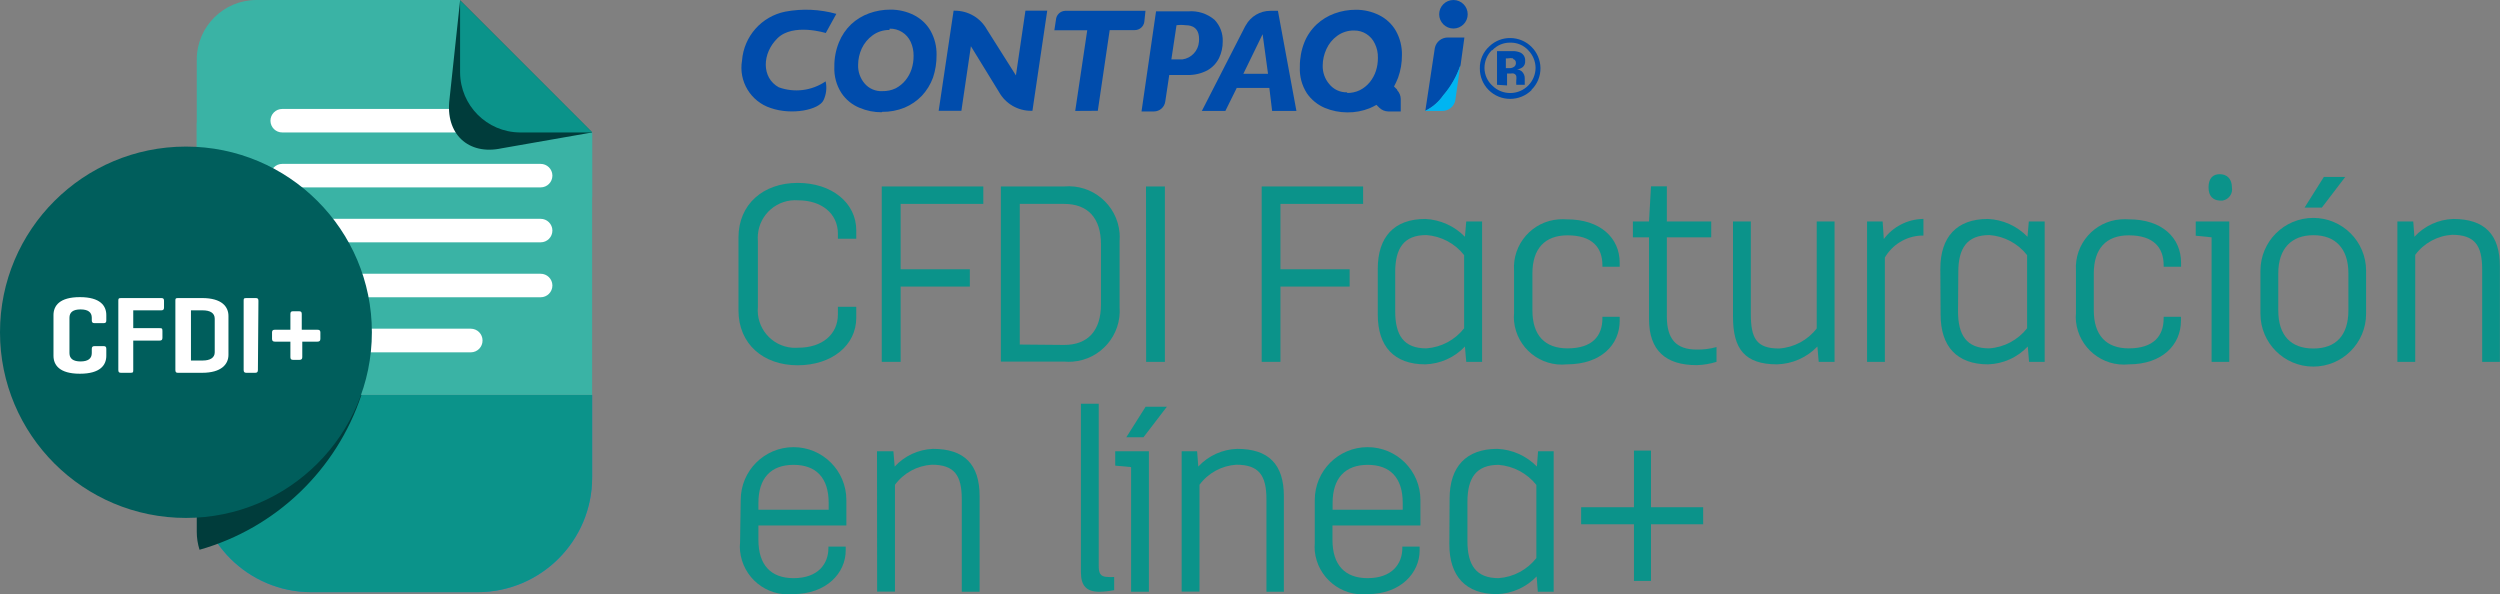 <svg xmlns="http://www.w3.org/2000/svg" xmlns:xlink="http://www.w3.org/1999/xlink" viewBox="0 0 189.31 45.01" id="Layer_1"><rect x="0" y="0" width="189.31" height="45.01" fill="#808080" stroke="none"/><defs></defs><g id="Group_1583"><g id="Group_1580"><path d="M17.25 32.4 47.19 32.4 47.19 38.66C47.19 43.454 43.304 47.34 38.51 47.34L25.93 47.34C21.136 47.34 17.25 43.454 17.25 38.66L17.25 38.66 17.25 32.4Z" id="Rectangle_1598" fill="#2D80C9" transform="translate(-2.35 -2.5)"></path><path d="M17.25 32.4 47.19 32.4 47.19 38.66C47.19 43.454 43.304 47.34 38.51 47.34L25.93 47.34C21.136 47.34 17.25 43.454 17.25 38.66L17.25 38.66 17.25 32.4Z" id="Rectangle_1599" fill="#0B938A" transform="translate(-2.35 -2.5)"></path><path d="M37.14 2.5 23.62 2.5C23 2.5 17.25 11.18 17.25 11.85L17.25 32.4 47.19 32.4 47.19 12.53Z" id="Path_2384" fill="#3AB3A5" transform="translate(-2.35 -2.5)"></path><path d="M37.14 2.5 21.78 2.5C19.288 2.494 17.261 4.508 17.25 7L17.25 17.44 47.19 17.44 47.19 12.53Z" id="Path_2385" fill="#3AB3A5" transform="translate(-2.35 -2.5)"></path><g id="Group_1579"><path d="M23.73 10.75 40.73 10.75C41.221 10.75 41.62 11.149 41.62 11.64L41.62 11.64C41.62 12.132 41.221 12.53 40.73 12.53L23.73 12.53C23.238 12.536 22.836 12.142 22.83 11.65 22.83 11.647 22.83 11.643 22.83 11.64L22.83 11.64C22.83 11.149 23.228 10.75 23.72 10.75 23.723 10.75 23.727 10.75 23.73 10.75Z" id="Rectangle_1600" fill="#FFFFFF" transform="translate(-2.35 -2.5)"></path><path d="M23.73 14.91 43.28 14.91C43.772 14.905 44.174 15.298 44.18 15.79 44.18 15.793 44.18 15.797 44.18 15.8L44.18 15.8C44.18 16.291 43.782 16.69 43.29 16.69 43.287 16.69 43.283 16.69 43.28 16.69L23.73 16.69C23.238 16.695 22.836 16.302 22.83 15.81 22.83 15.807 22.83 15.803 22.83 15.8L22.83 15.8C22.83 15.309 23.228 14.91 23.72 14.91 23.723 14.91 23.727 14.91 23.73 14.91Z" id="Rectangle_1601" fill="#FFFFFF" transform="translate(-2.35 -2.5)"></path><path d="M23.73 19.07 43.28 19.07C43.772 19.064 44.174 19.458 44.18 19.95 44.18 19.953 44.18 19.957 44.18 19.96L44.18 19.96C44.18 20.451 43.782 20.85 43.29 20.85 43.287 20.85 43.283 20.85 43.28 20.85L23.73 20.85C23.238 20.855 22.836 20.462 22.83 19.97 22.83 19.967 22.83 19.963 22.83 19.96L22.83 19.96C22.83 19.468 23.228 19.07 23.72 19.07 23.723 19.07 23.727 19.07 23.73 19.07Z" id="Rectangle_1602" fill="#FFFFFF" transform="translate(-2.35 -2.5)"></path><path d="M23.73 23.23 43.28 23.23C43.772 23.224 44.174 23.618 44.18 24.11 44.18 24.113 44.18 24.117 44.18 24.12L44.18 24.12C44.18 24.611 43.782 25.01 43.29 25.01 43.287 25.01 43.283 25.01 43.28 25.01L23.73 25.01C23.238 25.015 22.836 24.622 22.83 24.13 22.83 24.127 22.83 24.123 22.83 24.12L22.83 24.12C22.83 23.628 23.228 23.23 23.72 23.23 23.723 23.23 23.727 23.23 23.73 23.23Z" id="Rectangle_1603" fill="#FFFFFF" transform="translate(-2.35 -2.5)"></path><path d="M23.73 27.39 38 27.39C38.492 27.39 38.89 27.788 38.89 28.28L38.89 28.28C38.895 28.771 38.502 29.174 38.01 29.18 38.007 29.18 38.003 29.18 38 29.18L23.73 29.18C23.233 29.18 22.83 28.777 22.83 28.28L22.83 28.28C22.83 27.788 23.228 27.39 23.72 27.39 23.723 27.39 23.727 27.39 23.73 27.39Z" id="Rectangle_1604" fill="#FFFFFF" transform="translate(-2.35 -2.5)"></path></g><path d="M40.34 13.73 47.19 12.53 37.19 2.53 36.39 10C36.05 12.63 37.81 14.28 40.34 13.73Z" id="Path_2386" fill="#003C3B" transform="translate(-2.35 -2.5)"></path><path d="M41.71 12.53 47.19 12.53 37.19 2.53 37.19 8C37.212 10.489 39.221 12.503 41.71 12.53Z" id="Path_2387" fill="#0B938A" transform="translate(-2.35 -2.5)"></path></g><path d="M29.72 32.4 17.25 32.4 17.25 42.77C17.25 43.231 17.32 43.69 17.46 44.13 23.236 42.49 27.826 38.098 29.72 32.4Z" id="Path_2388" fill="#003C3B" transform="translate(-2.35 -2.5)"></path><ellipse cx="14.08" cy="25.16" rx="14.08" ry="14.06" id="Ellipse_135" fill="#005E5C"></ellipse><g id="Group_1582"><g id="Group_1581"><path d="M10.4 29.44C10.4 30.14 9.95 30.8 8.4 30.8 6.85 30.8 6.4 30.14 6.4 29.44L6.4 26.36C6.4 25.66 6.85 25 8.4 25 9.95 25 10.4 25.66 10.4 26.36L10.4 26.76C10.4 26.91 10.35 26.97 10.2 26.97L9.51 26.97C9.36 26.97 9.3 26.91 9.3 26.76L9.3 26.56C9.3 26.14 9.01 25.93 8.45 25.93 7.89 25.93 7.61 26.14 7.61 26.56L7.61 29.24C7.61 29.66 7.9 29.87 8.45 29.87 9 29.87 9.3 29.66 9.3 29.24L9.3 28.92C9.3 28.77 9.36 28.71 9.51 28.71L10.2 28.71C10.35 28.71 10.4 28.77 10.4 28.92Z" id="Path_2389" fill="#FFFFFF" transform="translate(-2.35 -2.5)"></path><path d="M14.56 25.07C14.71 25.07 14.77 25.12 14.77 25.27L14.77 25.79C14.77 25.94 14.71 26 14.56 26L12.44 26 12.44 27.35 14.44 27.35C14.59 27.35 14.65 27.35 14.65 27.55L14.65 28.08C14.65 28.23 14.59 28.29 14.44 28.29L12.44 28.29 12.44 30.52C12.44 30.67 12.44 30.73 12.24 30.73L11.51 30.73C11.36 30.73 11.31 30.67 11.31 30.52L11.31 25.29C11.31 25.14 11.31 25.07 11.51 25.07Z" id="Path_2390" fill="#FFFFFF" transform="translate(-2.35 -2.5)"></path><path d="M15.81 30.73C15.67 30.73 15.63 30.66 15.63 30.51L15.63 25.28C15.63 25.13 15.63 25.07 15.83 25.07L17.65 25.07C19.16 25.07 19.65 25.73 19.65 26.43L19.65 29.37C19.65 30.07 19.13 30.73 17.65 30.73ZM16.81 26 16.81 29.8 17.7 29.8C18.26 29.8 18.61 29.59 18.61 29.18L18.61 26.63C18.61 26.21 18.27 26 17.7 26Z" id="Path_2391" fill="#FFFFFF" transform="translate(-2.35 -2.5)"></path><path d="M21.88 30.51C21.88 30.66 21.83 30.73 21.68 30.73L21 30.73C20.85 30.73 20.8 30.66 20.8 30.51L20.8 25.28C20.8 25.13 20.8 25.07 21 25.07L21.72 25.07C21.87 25.07 21.92 25.13 21.92 25.28Z" id="Path_2392" fill="#FFFFFF" transform="translate(-2.35 -2.5)"></path><path d="M24.34 28.37 23.16 28.37C23.02 28.37 22.95 28.31 22.95 28.16L22.95 27.67C22.95 27.52 23.02 27.47 23.16 27.47L24.34 27.47 24.34 26.28C24.34 26.13 24.39 26.07 24.53 26.07L25 26.07C25.15 26.07 25.2 26.13 25.2 26.28L25.2 27.47 26.39 27.47C26.54 27.47 26.61 27.52 26.61 27.67L26.61 28.16C26.61 28.31 26.54 28.37 26.39 28.37L25.24 28.37 25.24 29.54C25.24 29.68 25.18 29.75 25.03 29.75L24.54 29.75C24.39 29.75 24.34 29.68 24.34 29.54Z" id="Path_2393" fill="#FFFFFF" transform="translate(-2.35 -2.5)"></path></g></g></g><g id="Group_1584"><path d="M118.34 9.31C117.439 10.213 115.976 10.214 115.073 9.313 115.072 9.312 115.071 9.311 115.07 9.31 114.643 8.879 114.406 8.296 114.41 7.69 114.392 7.047 114.659 6.428 115.14 6 115.566 5.595 116.133 5.372 116.72 5.38 117.971 5.391 118.984 6.399 119 7.65 119.009 8.275 118.76 8.876 118.31 9.31M115.31 6.31C114.956 6.666 114.758 7.148 114.76 7.65 114.765 8.166 114.986 8.655 115.37 9 116.129 9.74 117.345 9.724 118.085 8.965 118.431 8.61 118.626 8.135 118.63 7.64 118.624 7.138 118.423 6.657 118.07 6.3 117.723 5.925 117.231 5.717 116.72 5.73 116.206 5.717 115.711 5.925 115.36 6.3M115.71 8.92 115.71 6.37 117 6.37C117.172 6.38 117.342 6.421 117.5 6.49 117.728 6.61 117.861 6.854 117.84 7.11 117.859 7.287 117.792 7.462 117.66 7.58 117.532 7.678 117.38 7.741 117.22 7.76 117.351 7.77 117.476 7.819 117.58 7.9 117.74 8.044 117.825 8.255 117.81 8.47L117.81 8.7C117.805 8.726 117.805 8.754 117.81 8.78 117.806 8.806 117.806 8.834 117.81 8.86L117.81 8.92 117.17 8.92C117.16 8.804 117.16 8.686 117.17 8.57 117.185 8.467 117.185 8.363 117.17 8.26 117.14 8.17 117.07 8.1 116.98 8.07 116.905 8.05 116.825 8.05 116.75 8.07L116.47 8.07 116.47 8.97ZM116.93 6.92C116.801 6.894 116.669 6.894 116.54 6.92L116.38 6.92 116.38 7.66 116.63 7.66C116.761 7.667 116.891 7.632 117 7.56 117.097 7.492 117.15 7.378 117.14 7.26 117.149 7.125 117.061 7.003 116.93 6.97" id="Path_2394" fill="#004CAC" transform="translate(-2.35 -2.5)"></path><path d="M69.12 11C68.539 11.004 67.964 10.888 67.43 10.66 66.876 10.434 66.403 10.047 66.07 9.55 65.686 8.956 65.498 8.257 65.53 7.55 65.521 6.916 65.64 6.287 65.88 5.7 66.089 5.182 66.406 4.715 66.81 4.33 67.201 3.97 67.66 3.691 68.16 3.51 68.676 3.323 69.221 3.228 69.77 3.23 70.395 3.224 71.012 3.368 71.57 3.65 72.094 3.916 72.529 4.329 72.82 4.84 73.128 5.396 73.283 6.024 73.27 6.66 73.276 7.244 73.185 7.826 73 8.38 72.813 8.887 72.527 9.353 72.16 9.75 71.789 10.136 71.343 10.442 70.85 10.65 70.307 10.87 69.726 10.979 69.14 10.97M69.7 4.77C69.24 4.763 68.79 4.907 68.42 5.18 68.067 5.439 67.785 5.783 67.6 6.18 67.423 6.569 67.331 6.992 67.33 7.42 67.313 7.931 67.488 8.431 67.82 8.82 68.154 9.214 68.654 9.429 69.17 9.4 69.515 9.409 69.858 9.338 70.17 9.19 70.454 9.042 70.706 8.838 70.91 8.59 71.118 8.335 71.278 8.043 71.38 7.73 71.483 7.407 71.534 7.069 71.53 6.73 71.538 6.365 71.463 6.002 71.31 5.67 71.027 5.049 70.402 4.656 69.72 4.67" id="Path_2395" fill="#004CAC" transform="translate(-2.35 -2.5)"></path><path d="M83.77 10.9 84.68 4.79 82.19 4.79 82.31 4 82.31 4 82.31 4C82.335 3.631 82.631 3.339 83 3.32L89.09 3.32 89 4.17 89 4.17C88.941 4.522 88.637 4.78 88.28 4.78L86.38 4.78 85.48 10.89Z" id="Path_2396" fill="#004CAC" transform="translate(-2.35 -2.5)"></path><path d="M94.32 4C93.765 3.529 93.045 3.298 92.32 3.36L89.89 3.36 88.79 10.94 89.72 10.94C90.161 10.944 90.534 10.617 90.59 10.18L90.59 10.18 90.89 8.18 92.28 8.18C92.806 8.19 93.326 8.067 93.79 7.82 94.164 7.605 94.466 7.285 94.66 6.9 94.848 6.507 94.944 6.076 94.94 5.64 94.964 5.032 94.74 4.44 94.32 4M93.14 5.66C93.09 6.348 92.564 6.907 91.88 7L91.05 7 91.44 4.41C91.672 4.38 91.908 4.38 92.14 4.41 92.6 4.41 93.23 4.59 93.14 5.66" id="Path_2397" fill="#004CAC" transform="translate(-2.35 -2.5)"></path><path d="M80 3.31 79.28 8.21 77.08 4.73C76.591 3.853 75.665 3.31 74.66 3.31L74.56 3.31 73.43 10.89 75.15 10.89 75.87 6 78 9.47C78.491 10.35 79.422 10.894 80.43 10.89L80.53 10.89 81.65 3.31Z" id="Path_2398" fill="#004CAC" transform="translate(-2.35 -2.5)"></path><path d="M99.12 3.32 98.54 3.32C97.771 3.321 97.064 3.738 96.69 4.41L96.63 4.51 96.63 4.51 93.36 10.9 95.14 10.9 96 9.16 98.47 9.16 98.68 10.9 100.52 10.9ZM96.5 8.09 97.96 5.09 98.37 8.09Z" id="Path_2399" fill="#004CAC" transform="translate(-2.35 -2.5)"></path><path d="M108.14 9.28 107.91 9.05C108.027 8.833 108.131 8.61 108.22 8.38 108.416 7.831 108.514 7.253 108.51 6.67 108.523 6.034 108.368 5.406 108.06 4.85 107.769 4.339 107.334 3.926 106.81 3.66 106.253 3.377 105.635 3.233 105.01 3.24 104.464 3.238 103.923 3.333 103.41 3.52 102.91 3.701 102.451 3.98 102.06 4.34 101.65 4.722 101.329 5.19 101.12 5.71 100.888 6.299 100.773 6.927 100.78 7.56 100.744 8.266 100.929 8.965 101.31 9.56 101.649 10.052 102.12 10.437 102.67 10.67 103.206 10.892 103.78 11.007 104.36 11.01 104.949 11.019 105.534 10.911 106.08 10.69 106.25 10.62 106.41 10.53 106.58 10.44L106.8 10.66C106.983 10.836 107.226 10.936 107.48 10.94L108.42 10.94 108.42 10 108.42 10C108.417 9.751 108.32 9.512 108.15 9.33M104.39 9.49C103.852 9.516 103.335 9.282 103 8.86 102.67 8.469 102.496 7.971 102.51 7.46 102.514 7.031 102.609 6.609 102.79 6.22 102.968 5.822 103.247 5.477 103.6 5.22 103.97 4.947 104.42 4.803 104.88 4.81 105.559 4.798 106.18 5.191 106.46 5.81 106.621 6.14 106.7 6.503 106.69 6.87 106.694 7.209 106.643 7.547 106.54 7.87 106.438 8.183 106.278 8.475 106.07 8.73 105.865 8.98 105.609 9.185 105.32 9.33 105.008 9.479 104.665 9.551 104.32 9.54" id="Path_2400" fill="#004CAC" transform="translate(-2.35 -2.5)"></path><path d="M64.88 5C64.88 5 62.42 4.23 61.23 5.39 60.04 6.55 60.01 8.39 61.32 9.11 62.507 9.54 63.828 9.373 64.87 8.66 64.978 9.141 64.921 9.645 64.71 10.09 64.36 10.82 62.32 11.24 60.71 10.68 59.192 10.186 58.268 8.653 58.54 7.08 58.68 5.251 60.02 3.738 61.82 3.38 63.103 3.141 64.423 3.199 65.68 3.55Z" id="Path_2401" fill="#004CAC" transform="translate(-2.35 -2.5)"></path><path d="M113.24 5.34 112 5.34C111.517 5.33 111.096 5.667 111 6.14L110.28 10.9 110.28 10.9C110.829 10.629 111.3 10.223 111.65 9.72 112.229 9.053 112.671 8.278 112.95 7.44Z" id="Path_2402" fill="#004CAC" transform="translate(-2.35 -2.5)"></path><path d="M112.41 4.66C113.006 4.66 113.49 4.176 113.49 3.58 113.49 2.984 113.006 2.5 112.41 2.5 111.814 2.5 111.33 2.984 111.33 3.58 111.33 4.176 111.814 4.66 112.41 4.66L112.41 4.66" id="Path_2403" fill="#004CAC" transform="translate(-2.35 -2.5)"></path><path d="M111.63 9.72C111.281 10.228 110.806 10.634 110.25 10.9L111.55 10.9C112.03 10.911 112.449 10.579 112.55 10.11L112.93 7.44C112.651 8.278 112.209 9.053 111.63 9.72" id="Path_2404" fill="#00B5F1" transform="translate(-2.35 -2.5)"></path></g><g id="Group_1585"><path d="M58.27 20.49C58.27 17.96 60.15 16.35 62.75 16.35 65.35 16.35 67.19 17.87 67.19 19.94L67.19 20.58 65.8 20.58 65.8 20.2C65.8 18.66 64.55 17.67 62.8 17.67 61.237 17.543 59.867 18.707 59.74 20.27 59.725 20.43 59.725 20.59 59.74 20.75L59.74 25.75C59.601 27.312 60.756 28.691 62.318 28.83 62.319 28.83 62.319 28.83 62.32 28.83 62.48 28.84 62.64 28.84 62.8 28.83 64.6 28.83 65.8 27.83 65.8 26.3L65.8 25.73 67.19 25.73 67.19 26.57C67.19 28.64 65.35 30.16 62.75 30.16 60.15 30.16 58.27 28.55 58.27 26Z" id="Path_2405" fill="#0B938A" transform="translate(-2.35 -2.5)"></path><path d="M69.12 16.62 76.81 16.62 76.81 17.94 70.55 17.94 70.55 22.89 75.79 22.89 75.79 24.2 70.55 24.2 70.55 29.9 69.12 29.9Z" id="Path_2406" fill="#0B938A" transform="translate(-2.35 -2.5)"></path><path d="M78.14 16.62 82.93 16.62C85.059 16.43 86.939 18.002 87.128 20.131 87.129 20.137 87.129 20.144 87.13 20.15 87.145 20.35 87.145 20.55 87.13 20.75L87.13 25.75C87.288 27.876 85.694 29.728 83.568 29.886 83.352 29.902 83.135 29.9 82.92 29.88L78.14 29.88ZM82.93 28.62C84.73 28.62 85.72 27.54 85.72 25.55L85.72 21C85.72 19 84.72 17.94 82.93 17.94L79.57 17.94 79.57 28.59Z" id="Path_2407" fill="#0B938A" transform="translate(-2.35 -2.5)"></path><path d="M89.13 16.62 90.56 16.62 90.56 29.9 89.14 29.9Z" id="Path_2408" fill="#0B938A" transform="translate(-2.35 -2.5)"></path><path d="M97.89 16.62 105.57 16.62 105.57 17.94 99.31 17.94 99.31 22.89 104.55 22.89 104.55 24.2 99.31 24.2 99.31 29.9 97.89 29.9Z" id="Path_2409" fill="#0B938A" transform="translate(-2.35 -2.5)"></path><path d="M106.68 22.86C106.68 20.45 107.91 19.08 110.28 19.08 111.415 19.134 112.487 19.617 113.28 20.43L113.38 19.27 114.58 19.27 114.58 29.9 113.38 29.9 113.28 28.74C112.497 29.568 111.419 30.053 110.28 30.09 107.91 30.09 106.68 28.73 106.68 26.32ZM108 26.07C108 27.89 108.65 28.88 110.36 28.88 111.485 28.799 112.524 28.247 113.22 27.36L113.22 21.82C112.524 20.933 111.485 20.381 110.36 20.3 108.65 20.3 108 21.3 108 23.11Z" id="Path_2410" fill="#0B938A" transform="translate(-2.35 -2.5)"></path><path d="M117 23C116.863 20.99 118.38 19.249 120.39 19.11 120.593 19.095 120.797 19.095 121 19.11 123.53 19.11 125 20.51 125 22.4L125 22.7 123.69 22.7 123.69 22.58C123.69 21.25 122.93 20.32 121.05 20.32 119.34 20.32 118.39 21.32 118.39 23.21L118.39 26C118.39 27.9 119.34 28.88 121.05 28.88 122.93 28.88 123.69 27.94 123.69 26.61L123.69 26.49 125 26.49 125 26.79C125 28.61 123.58 30.09 121 30.09 119.001 30.299 117.21 28.847 117.002 26.848 117.001 26.842 117.001 26.836 117 26.83 116.98 26.627 116.98 26.423 117 26.22Z" id="Path_2411" fill="#0B938A" transform="translate(-2.35 -2.5)"></path><path d="M127.22 20.47 126 20.47 126 19.27 127.22 19.27 127.37 16.61 128.57 16.61 128.57 19.27 131.93 19.27 131.93 20.47 128.57 20.47 128.57 26.47C128.57 28.17 129.27 28.97 130.83 28.97 131.337 28.981 131.842 28.917 132.33 28.78L132.33 29.9C131.844 30.053 131.339 30.137 130.83 30.15 128.51 30.15 127.22 29.07 127.22 26.66Z" id="Path_2412" fill="#0B938A" transform="translate(-2.35 -2.5)"></path><path d="M133.58 19.27 134.93 19.27 134.93 26.27C134.93 28.09 135.33 28.89 137.07 28.89 138.194 28.815 139.232 28.262 139.92 27.37L139.92 19.27 141.27 19.27 141.27 29.9 140.07 29.9 139.97 28.74C139.169 29.572 138.074 30.057 136.92 30.09 134.47 30.09 133.58 28.92 133.58 26.5Z" id="Path_2413" fill="#0B938A" transform="translate(-2.35 -2.5)"></path><path d="M143.73 19.27 144.91 19.27 145 20.6C145.688 19.681 146.753 19.123 147.9 19.08L148 19.08 148 20.34 147.79 20.34C146.666 20.404 145.648 21.027 145.08 22L145.08 29.9 143.73 29.9Z" id="Path_2414" fill="#0B938A" transform="translate(-2.35 -2.5)"></path><path d="M149.28 22.86C149.28 20.45 150.51 19.08 152.88 19.08 154.016 19.13 155.089 19.613 155.88 20.43L155.98 19.27 157.18 19.27 157.18 29.9 156 29.9 155.9 28.74C155.117 29.568 154.039 30.053 152.9 30.09 150.53 30.09 149.3 28.73 149.3 26.32ZM150.62 26.07C150.62 27.89 151.27 28.88 152.98 28.88 154.109 28.802 155.151 28.25 155.85 27.36L155.85 21.82C155.156 20.935 154.121 20.384 153 20.3 151.29 20.3 150.64 21.3 150.64 23.11Z" id="Path_2415" fill="#0B938A" transform="translate(-2.35 -2.5)"></path><path d="M159.55 23C159.419 20.988 160.939 19.249 162.95 19.11 163.153 19.095 163.357 19.095 163.56 19.11 166.08 19.11 167.51 20.51 167.51 22.4L167.51 22.7 166.19 22.7 166.19 22.58C166.19 21.25 165.43 20.32 163.55 20.32 161.84 20.32 160.9 21.32 160.9 23.21L160.9 26C160.9 27.9 161.85 28.88 163.55 28.88 165.43 28.88 166.19 27.94 166.19 26.61L166.19 26.49 167.5 26.49 167.5 26.79C167.5 28.61 166.08 30.09 163.55 30.09 161.545 30.294 159.755 28.834 159.55 26.83 159.53 26.627 159.53 26.423 159.55 26.22Z" id="Path_2416" fill="#0B938A" transform="translate(-2.35 -2.5)"></path><path d="M169.82 20.47 168.62 20.35 168.62 19.27 171.16 19.27 171.16 29.9 169.82 29.9ZM169.59 16.69C169.59 15.99 169.93 15.69 170.44 15.69 170.95 15.69 171.36 16.01 171.36 16.69 171.443 17.158 171.13 17.604 170.662 17.686 170.655 17.688 170.648 17.689 170.64 17.69L170.44 17.69C169.93 17.66 169.59 17.36 169.59 16.69Z" id="Path_2417" fill="#0B938A" transform="translate(-2.35 -2.5)"></path><path d="M173.52 23C173.52 20.791 175.311 19 177.52 19 179.729 19 181.52 20.791 181.52 23L181.52 26.26C181.52 28.469 179.729 30.26 177.52 30.26 175.311 30.26 173.52 28.469 173.52 26.26ZM174.87 26C174.87 27.9 175.82 28.89 177.53 28.89 179.24 28.89 180.18 27.89 180.18 26L180.18 23.2C180.18 21.3 179.18 20.31 177.53 20.31 175.88 20.31 174.87 21.31 174.87 23.2ZM178.32 15.9 179.94 15.9 178.17 18.22 176.86 18.22Z" id="Path_2418" fill="#0B938A" transform="translate(-2.35 -2.5)"></path><path d="M183.89 19.27 185.09 19.27 185.18 20.43C185.939 19.604 186.999 19.117 188.12 19.08 190.5 19.08 191.65 20.26 191.65 22.67L191.65 29.9 190.31 29.9 190.31 22.9C190.31 21.07 189.74 20.28 188.03 20.28 186.921 20.351 185.901 20.907 185.24 21.8L185.24 29.9 183.89 29.9Z" id="Path_2419" fill="#0B938A" transform="translate(-2.35 -2.5)"></path><path d="M58.44 40.36C58.44 38.151 60.231 36.36 62.44 36.36 64.649 36.36 66.44 38.151 66.44 40.36L66.44 42.29 59.78 42.29 59.78 43.39C59.78 45.29 60.73 46.28 62.44 46.28 64.32 46.28 65.08 45.18 65.08 44L65.08 43.89 66.39 43.89 66.39 44.19C66.39 45.86 64.97 47.49 62.39 47.49 60.384 47.693 58.594 46.232 58.391 44.227 58.39 44.224 58.39 44.222 58.39 44.22 58.365 44.017 58.365 43.813 58.39 43.61ZM65.1 41.1 65.1 40.58C65.1 38.68 64.15 37.7 62.44 37.7 60.73 37.7 59.78 38.7 59.78 40.58L59.78 41.1Z" id="Path_2420" fill="#0B938A" transform="translate(-2.35 -2.5)"></path><path d="M68.76 36.67 70 36.67 70.1 37.83C70.85 37.016 71.894 36.534 73 36.49 75.37 36.49 76.53 37.66 76.53 40.07L76.53 47.31 75.18 47.31 75.18 40.31C75.18 38.49 74.62 37.69 72.91 37.69 71.802 37.761 70.781 38.317 70.12 39.21L70.12 47.3 68.77 47.3Z" id="Path_2421" fill="#0B938A" transform="translate(-2.35 -2.5)"></path><path d="M84.2 33.07 85.55 33.07 85.55 45.31C85.55 45.85 85.62 46.19 86.25 46.19 86.406 46.205 86.564 46.205 86.72 46.19L86.72 47.19C86.357 47.26 85.989 47.3 85.62 47.31 84.62 47.31 84.2 46.87 84.2 45.81Z" id="Path_2422" fill="#0B938A" transform="translate(-2.35 -2.5)"></path><path d="M88 37.87 86.8 37.76 86.8 36.67 89.35 36.67 89.35 47.31 88 47.31ZM89.1 33.3 90.71 33.3 88.94 35.61 87.64 35.61Z" id="Path_2423" fill="#0B938A" transform="translate(-2.35 -2.5)"></path><path d="M91.83 36.67 93 36.67 93.09 37.83C93.854 37.006 94.917 36.523 96.04 36.49 98.41 36.49 99.57 37.66 99.57 40.07L99.57 47.31 98.25 47.31 98.25 40.31C98.25 38.49 97.68 37.69 95.97 37.69 94.862 37.761 93.841 38.317 93.18 39.21L93.18 47.3 91.83 47.3Z" id="Path_2424" fill="#0B938A" transform="translate(-2.35 -2.5)"></path><path d="M101.91 40.36C101.91 38.151 103.701 36.36 105.91 36.36 108.119 36.36 109.91 38.151 109.91 40.36L109.91 42.29 103.25 42.29 103.25 43.39C103.25 45.29 104.2 46.28 105.91 46.28 107.78 46.28 108.54 45.18 108.54 44L108.54 43.89 109.85 43.89 109.85 44.19C109.85 45.86 108.43 47.49 105.91 47.49 103.905 47.694 102.115 46.234 101.91 44.23 101.895 44.024 101.895 43.816 101.91 43.61ZM108.57 41.1 108.57 40.58C108.57 38.68 107.62 37.7 105.92 37.7 104.22 37.7 103.26 38.7 103.26 40.58L103.26 41.1Z" id="Path_2425" fill="#0B938A" transform="translate(-2.35 -2.5)"></path><path d="M112.12 40.26C112.12 37.85 113.36 36.49 115.73 36.49 116.865 36.537 117.938 37.016 118.73 37.83L118.82 36.67 120 36.67 120 47.31 118.8 47.31 118.71 46.15C117.924 46.972 116.847 47.453 115.71 47.49 113.34 47.49 112.1 46.13 112.1 43.72ZM113.47 43.47C113.47 45.29 114.12 46.28 115.83 46.28 116.955 46.199 117.994 45.647 118.69 44.76L118.69 39.22C117.987 38.34 116.952 37.79 115.83 37.7 114.12 37.7 113.47 38.7 113.47 40.51Z" id="Path_2426" fill="#0B938A" transform="translate(-2.35 -2.5)"></path><path d="M126.08 42.2 122.08 42.2 122.08 40.91 126.08 40.91 126.08 36.62 127.37 36.62 127.37 40.91 131.32 40.91 131.32 42.2 127.37 42.2 127.37 46.49 126.08 46.49Z" id="Path_2427" fill="#0B938A" transform="translate(-2.35 -2.5)"></path></g></svg>